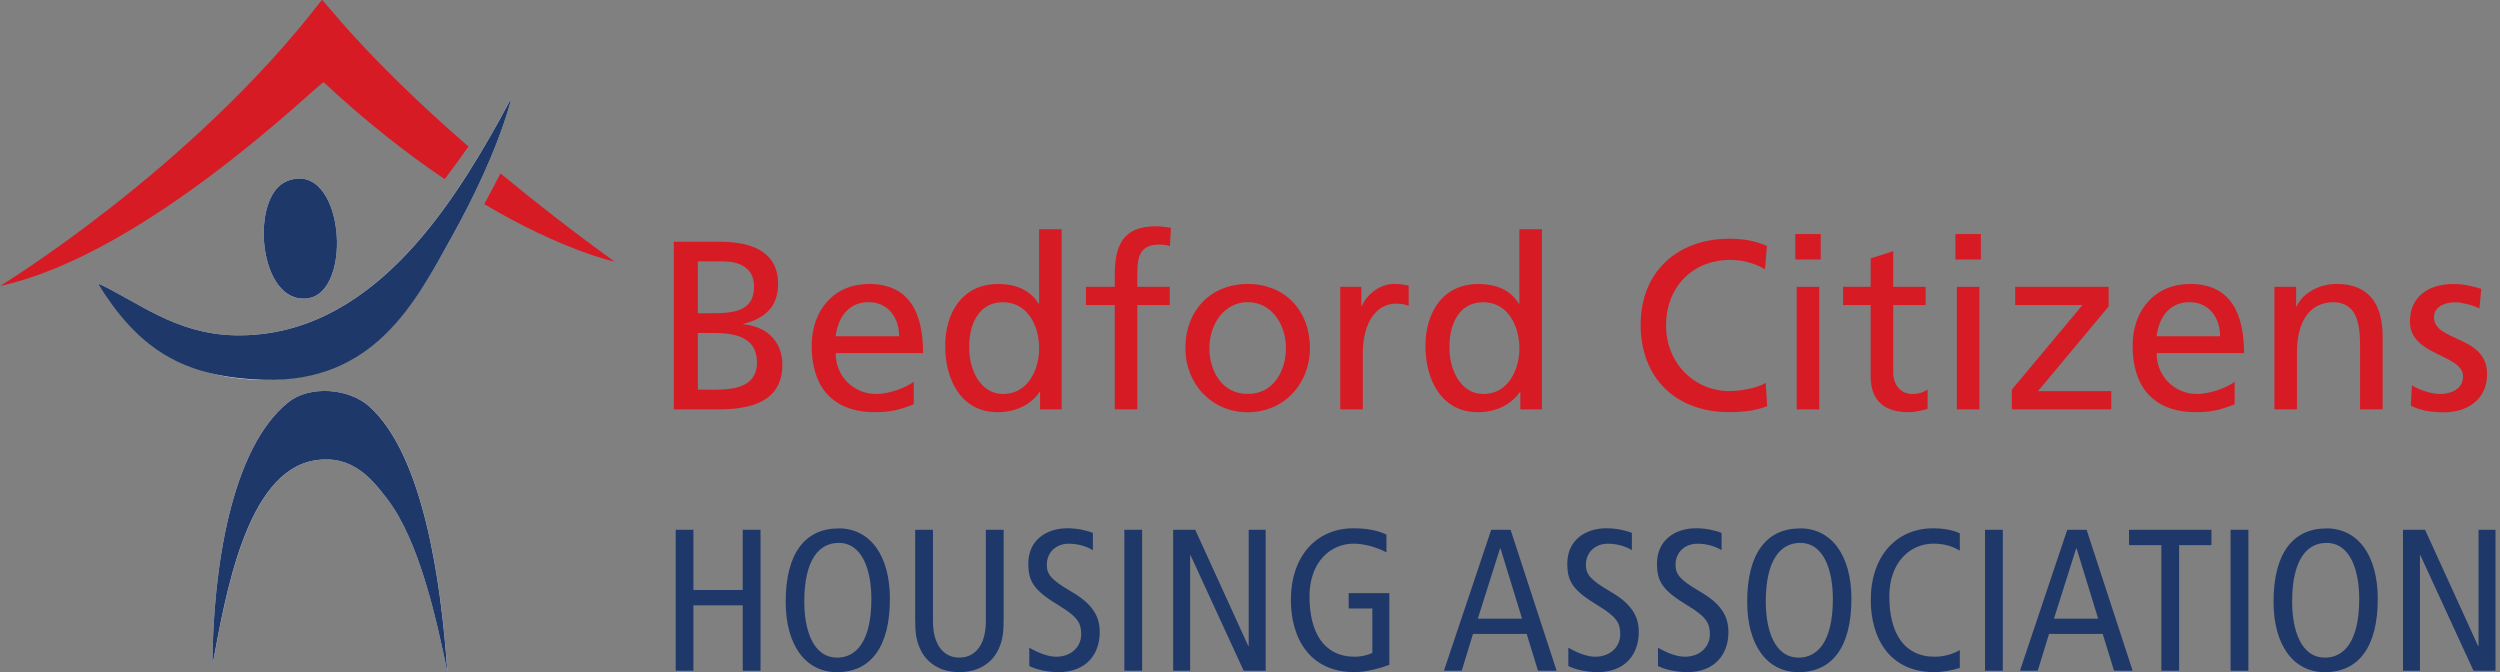 <svg width="461" height="124" viewBox="0 0 461 124" fill="none" xmlns="http://www.w3.org/2000/svg">
<rect x="0" y="0" width="461" height="124" fill="#808080" stroke="none"/>
<g clip-path="url(#clip0_89_45)">
<path d="M136.96 97.69V108.79H127.87V97.69H124.6V123.68H127.87V111.62H136.96V123.68H140.24V97.69H136.96Z" fill="#1F386A"/>
<path d="M154.64 97.43C160.42 97.43 164.1 102.38 164.1 110.43C164.1 119.4 160.49 123.95 154.34 123.95C148.57 123.95 144.88 119 144.88 110.96C144.88 101.98 148.5 97.44 154.64 97.44M154.35 121.27C157.78 121.27 160.68 118.44 160.68 110.43C160.68 105.18 159.04 100.11 154.64 100.11C151.22 100.11 148.31 102.94 148.31 110.95C148.31 116.2 149.95 121.26 154.35 121.26" fill="#1F386A"/>
<path d="M185.07 114.11C185.07 116.68 184.92 118.09 184.03 119.92C182.95 122.08 180.67 123.94 176.91 123.94C173.15 123.94 170.88 122.08 169.8 119.92C168.91 118.09 168.76 116.68 168.76 114.11V97.69H172.04V114.6C172.04 118.66 173.83 121.26 176.91 121.26C179.99 121.26 181.79 118.66 181.79 114.6V97.69H185.07V114.11Z" fill="#1F386A"/>
<path d="M201.52 101.45C200.29 100.7 198.69 100.26 197.09 100.26C194.64 100.26 193.03 101.94 193.03 104.13C193.03 105.81 193.7 106.85 197.42 109.01C201.44 111.32 202.79 113.59 202.79 116.57C202.79 120.71 200.22 123.94 195.23 123.94C193.15 123.94 191.17 123.49 189.8 122.82V119.43C191.29 120.32 193.23 121.1 194.75 121.1C197.69 121.1 199.37 119.13 199.37 117C199.37 114.99 198.85 113.84 195.35 111.71C190.66 108.88 189.62 107.28 189.62 103.93C189.62 99.64 192.9 97.41 196.84 97.41C198.55 97.41 200.38 97.79 201.53 98.27V101.43L201.52 101.45Z" fill="#1F386A"/>
<path d="M210.61 97.69H207.33V123.68H210.61V97.69Z" fill="#1F386A"/>
<path d="M230.26 97.69V119.14H230.19L220.4 97.69H216.33V123.68H219.46V102.39H219.54L229.33 123.68H233.39V97.69H230.26Z" fill="#1F386A"/>
<path d="M256.18 122.6C254.66 123.16 252.04 123.94 249.74 123.94C241.51 123.94 238.04 117.68 238.04 110.64C238.04 102.52 242.77 97.42 249.55 97.42C251.78 97.42 253.87 97.72 255.66 98.57V101.85C253.68 100.84 251.49 100.25 249.59 100.25C245.35 100.25 241.47 103.64 241.47 109.97C241.47 116.67 244.15 121.1 249.82 121.1C250.86 121.1 252.2 120.84 253.06 120.39V112.2H248.7V109.37H256.19V122.59L256.18 122.6Z" fill="#1F386A"/>
<path d="M276.62 101.12H276.69L280.67 114.08H272.51L276.61 101.12H276.62ZM274.98 97.69L266.26 123.68H269.54L271.62 116.9H281.52L283.61 123.68H287.04L278.55 97.69H274.98Z" fill="#1F386A"/>
<path d="M300.93 101.45C299.7 100.7 298.1 100.26 296.5 100.26C294.05 100.26 292.44 101.94 292.44 104.13C292.44 105.81 293.11 106.85 296.83 109.01C300.85 111.32 302.19 113.59 302.19 116.57C302.19 120.71 299.62 123.94 294.63 123.94C292.55 123.94 290.57 123.49 289.2 122.82V119.43C290.69 120.32 292.63 121.1 294.15 121.1C297.09 121.1 298.77 119.13 298.77 117C298.77 114.99 298.25 113.84 294.75 111.71C290.06 108.88 289.01 107.28 289.01 103.93C289.01 99.64 292.29 97.41 296.23 97.41C297.94 97.41 299.77 97.79 300.92 98.27V101.43L300.93 101.45Z" fill="#1F386A"/>
<path d="M317.46 101.45C316.23 100.7 314.63 100.26 313.03 100.26C310.58 100.26 308.97 101.94 308.97 104.13C308.97 105.81 309.64 106.85 313.36 109.01C317.38 111.32 318.72 113.59 318.72 116.57C318.72 120.71 316.15 123.94 311.16 123.94C309.08 123.94 307.1 123.49 305.73 122.82V119.43C307.22 120.32 309.16 121.1 310.68 121.1C313.62 121.1 315.3 119.13 315.3 117C315.3 114.99 314.78 113.84 311.28 111.71C306.59 108.88 305.55 107.28 305.55 103.93C305.55 99.64 308.83 97.41 312.77 97.41C314.48 97.41 316.31 97.79 317.46 98.27V101.43V101.45Z" fill="#1F386A"/>
<path d="M331.94 97.43C337.72 97.43 341.4 102.38 341.4 110.43C341.4 119.4 337.79 123.95 331.64 123.95C325.87 123.95 322.18 119 322.18 110.96C322.18 101.98 325.8 97.44 331.94 97.44M331.65 121.27C335.08 121.27 337.98 118.44 337.98 110.43C337.98 105.18 336.34 100.11 331.94 100.11C328.52 100.11 325.61 102.94 325.61 110.95C325.61 116.2 327.25 121.26 331.65 121.26" fill="#1F386A"/>
<path d="M361.4 123.16C359.84 123.64 358.2 123.94 356.67 123.94C348.44 123.94 344.97 117.68 344.97 110.64C344.97 102.53 349.7 97.42 356.48 97.42C358.34 97.42 360.21 97.75 361.39 98.35V101.55C359.97 100.66 358.34 100.25 356.51 100.25C352.27 100.25 348.39 103.64 348.39 109.97C348.39 116.67 351.07 121.1 356.74 121.1C358.41 121.1 360.05 120.65 361.39 119.87V123.15L361.4 123.16Z" fill="#1F386A"/>
<path d="M369.32 97.69H366.04V123.68H369.32V97.69Z" fill="#1F386A"/>
<path d="M382.84 101.12H382.92L386.9 114.08H378.75L382.85 101.12H382.84ZM381.2 97.69L372.48 123.68H375.76L377.84 116.9H387.74L389.83 123.68H393.26L384.77 97.69H381.2Z" fill="#1F386A"/>
<path d="M392.59 97.69V100.52H398.55V123.68H401.83V100.52H407.79V97.69H392.59Z" fill="#1F386A"/>
<path d="M414.6 97.69H411.32V123.68H414.6V97.69Z" fill="#1F386A"/>
<path d="M429 97.43C434.78 97.43 438.46 102.38 438.46 110.43C438.46 119.4 434.85 123.95 428.7 123.95C422.93 123.95 419.24 119 419.24 110.96C419.24 101.98 422.86 97.44 429 97.44M428.71 121.27C432.14 121.27 435.04 118.44 435.04 110.43C435.04 105.18 433.4 100.11 429 100.11C425.57 100.11 422.67 102.94 422.67 110.95C422.67 116.2 424.31 121.26 428.71 121.26" fill="#1F386A"/>
<path d="M457.04 97.69V119.14H456.97L447.18 97.69H443.11V123.68H446.24V102.39H446.32L456.11 123.68H460.17V97.69H457.04Z" fill="#1F386A"/>
<path d="M48.56 70.03C69.04 70.15 76.67 55.65 83.42 43.46C87.31 36.43 91.25 28.18 93.56 20.7C94.88 16.4 93.95 18.81 92.02 22.26C82.95 38.49 68.02 62.3 43.33 61.83C32.23 61.61 25.24 55.51 17.99 52.22C25.36 62.34 33.14 69.95 48.55 70.04" fill="white"/>
<path d="M56.7 55.02C65.36 53.91 63.36 29.26 52.93 33.39C45.98 36.15 47.63 56.18 56.7 55.02Z" fill="white"/>
<path d="M68.2 75.04C64.31 71.49 57.06 71.11 53.24 74.12C42.57 82.56 39.25 105.15 39.18 122.7C41.62 109.58 45.45 87.06 57.97 84.91C65.02 83.7 68.65 88.41 71.43 92.03C77.3 99.67 80.51 114.18 82.5 123.91C81.35 106.8 77.98 83.95 68.21 75.03" fill="white"/>
<path d="M52.93 33.39C63.37 29.25 65.36 53.91 56.7 55.02C47.62 56.18 45.98 36.14 52.93 33.39Z" fill="#1F386A"/>
<path d="M82.49 123.92C80.5 114.18 77.29 99.68 71.42 92.03C68.64 88.41 65.01 83.71 57.96 84.91C45.43 87.06 41.61 109.57 39.17 122.7C39.25 105.15 42.57 82.56 53.24 74.12C57.06 71.1 64.31 71.49 68.2 75.04C77.97 83.95 81.34 106.81 82.49 123.92Z" fill="#1F386A"/>
<path d="M18 52.22C25.25 55.51 32.24 61.61 43.34 61.83C68.03 62.3 82.96 38.49 92.03 22.26C93.96 18.82 94.89 16.4 93.57 20.7C91.26 28.18 87.33 36.44 83.43 43.46C76.68 55.65 69.04 70.67 48.57 70.03C33.4 69.56 25.4 64.12 18.01 52.21" fill="#1F386A"/>
<path d="M59.34 -2.84705e-06C35.37 31.19 0 52.74 0 52.74C27.11 46.87 59.32 14.82 59.68 15.16C67.65 22.59 75.25 28.49 82 33.03C83.51 31.04 84.97 29.03 86.39 27.02C66.81 10.07 59.57 -0.29 59.34 -2.84705e-06ZM92.29 31.98C91.3 33.9 90.29 35.78 89.29 37.64C103.91 46.29 113.34 48.25 113.34 48.25C105.32 42.46 98.29 36.94 92.29 31.98Z" fill="#D71B25"/>
<path d="M124.26 44.57H132.63C139.05 44.57 143.48 46.65 143.48 52.36C143.48 56.61 141 58.74 137.1 59.72V59.81C141.31 60.17 144.27 62.91 144.27 67.25C144.27 73.89 138.78 75.49 132.49 75.49H124.25V44.58L124.26 44.57ZM128.69 57.77H131.12C135.42 57.77 139.05 57.37 139.05 52.81C139.05 49.13 135.91 48.2 133.34 48.2H128.69V57.77ZM128.69 71.85H132.01C136 71.85 139.59 71.01 139.59 66.85C139.59 62.07 135.38 61.4 131.57 61.4H128.69V71.85Z" fill="#D71B25"/>
<path d="M168.5 74.55C166.91 75.12 165.09 76.01 161.37 76.01C153.35 76.01 149.67 71.14 149.67 63.79C149.67 57.1 153.88 52.36 160.26 52.36C167.79 52.36 170.22 57.86 170.22 65.12H154.1C154.1 69.59 157.6 72.65 161.54 72.65C164.29 72.65 167.48 71.23 168.49 70.39V74.55H168.5ZM165.8 62.01C165.8 58.56 163.76 55.72 160.17 55.72C156.1 55.72 154.42 59.09 154.1 62.01H165.8Z" fill="#D71B25"/>
<path d="M191.79 72.29H191.7C190.59 73.98 188.02 76.01 183.99 76.01C177.17 76.01 174.29 69.94 174.29 63.79C174.29 57.64 177.48 52.37 184.03 52.37C187.97 52.37 190.23 53.92 191.52 56H191.61V42.27H195.77V75.49H191.79V72.3V72.29ZM184.97 72.65C189.66 72.65 191.62 68 191.62 64.24C191.62 60.03 189.45 55.73 184.93 55.73C180.41 55.73 178.64 59.98 178.73 64.1C178.64 67.64 180.5 72.65 184.97 72.65Z" fill="#D71B25"/>
<path d="M205.56 56.26H200.24V52.89H205.56V50.81C205.56 45.32 206.98 41.73 213.13 41.73C214.2 41.73 215.08 41.87 215.92 42L215.74 45.37C215.26 45.19 214.46 45.1 213.75 45.1C210.16 45.1 209.72 47.41 209.72 50.46V52.89H215.7V56.26H209.72V75.48H205.56V56.26Z" fill="#D71B25"/>
<path d="M230.09 52.36C236.96 52.36 241.56 57.32 241.56 64.19C241.56 70.65 236.86 76.02 230.09 76.02C223.32 76.02 218.58 70.66 218.58 64.19C218.58 57.33 223.19 52.36 230.09 52.36ZM230.09 72.64C234.96 72.64 237.13 68.21 237.13 64.18C237.13 59.88 234.52 55.72 230.09 55.72C225.66 55.72 223.01 59.88 223.01 64.18C223.01 68.21 225.18 72.64 230.09 72.64Z" fill="#D71B25"/>
<path d="M247.13 52.89H251.03V56.39H251.12C252.23 54.04 254.62 52.36 257.02 52.36C258.26 52.36 258.88 52.49 259.76 52.67V56.39C259.01 56.08 258.16 55.99 257.46 55.99C253.74 55.99 251.3 59.53 251.3 65.2V75.48H247.14V52.89H247.13Z" fill="#D71B25"/>
<path d="M280.35 72.29H280.26C279.15 73.98 276.58 76.01 272.55 76.01C265.73 76.01 262.85 69.94 262.85 63.79C262.85 57.64 266.04 52.37 272.6 52.37C276.54 52.37 278.8 53.92 280.08 56H280.17V42.27H284.33V75.49H280.35V72.3V72.29ZM273.53 72.65C278.22 72.65 280.18 68 280.18 64.24C280.18 60.03 278.01 55.73 273.49 55.73C268.97 55.73 267.2 59.98 267.29 64.1C267.2 67.64 269.06 72.65 273.53 72.65Z" fill="#D71B25"/>
<path d="M325.47 49.66C323.52 48.51 321.35 47.93 319.09 47.93C311.96 47.93 307.22 53.07 307.22 60.02C307.22 66.97 312.45 72.11 318.87 72.11C321.09 72.11 324.05 71.54 325.6 70.6L325.87 74.89C323.52 75.87 320.64 76 318.83 76C309.04 76 302.53 69.71 302.53 59.87C302.53 50.03 309.44 44.02 318.87 44.02C321.26 44.02 323.61 44.37 325.82 45.35L325.47 49.64V49.66Z" fill="#D71B25"/>
<path d="M335.74 47.85H331.05V43.16H335.74V47.85ZM331.31 52.9H335.47V75.49H331.31V52.9Z" fill="#D71B25"/>
<path d="M355.09 56.26H349.11V68.62C349.11 71.23 350.71 72.65 352.61 72.65C353.89 72.65 354.83 72.25 355.45 71.85V75.39C354.52 75.66 353.23 76.01 351.9 76.01C347.61 76.01 344.95 73.97 344.95 69.45V56.25H339.86V52.88H344.95V47.65L349.11 46.32V52.88H355.09V56.25V56.26Z" fill="#D71B25"/>
<path d="M365.27 47.85H360.58V43.16H365.27V47.85ZM360.84 52.9H365V75.49H360.84V52.9Z" fill="#D71B25"/>
<path d="M370.98 71.85L384 56.26H371.6V52.89H388.83V56.52L375.81 72.12H389.32V75.48H370.98V71.85Z" fill="#D71B25"/>
<path d="M412.08 74.55C410.49 75.12 408.67 76.01 404.95 76.01C396.93 76.01 393.25 71.14 393.25 63.79C393.25 57.1 397.46 52.36 403.84 52.36C411.37 52.36 413.8 57.86 413.8 65.12H397.68C397.68 69.59 401.18 72.65 405.12 72.65C407.86 72.65 411.06 71.23 412.07 70.39V74.55H412.08ZM409.38 62.01C409.38 58.56 407.34 55.72 403.75 55.72C399.68 55.72 398 59.09 397.68 62.01H409.38Z" fill="#D71B25"/>
<path d="M419.38 52.89H423.41V56.48H423.5C424.74 53.91 427.75 52.36 430.9 52.36C436.75 52.36 439.36 55.99 439.36 62.06V75.48H435.2V63.78C435.2 58.51 434.05 55.94 430.42 55.72C425.68 55.72 423.56 59.53 423.56 65.02V75.48H419.4V52.89H419.38Z" fill="#D71B25"/>
<path d="M444.75 71.05C446.39 72.11 448.74 72.65 449.93 72.65C451.84 72.65 454.18 71.85 454.18 69.41C454.18 65.29 444.39 65.65 444.39 59.32C444.39 54.62 447.89 52.37 452.37 52.37C454.32 52.37 455.91 52.77 457.55 53.26L457.2 56.89C456.27 56.32 453.79 55.74 452.81 55.74C450.69 55.74 448.83 56.63 448.83 58.49C448.83 63.1 458.62 61.77 458.62 68.99C458.62 73.82 454.77 76.03 450.74 76.03C448.61 76.03 446.45 75.8 444.54 74.79L444.76 71.07L444.75 71.05Z" fill="#D71B25"/>
</g>
<defs>
<clipPath id="clip0_89_45">
<rect width="460.17" height="123.94" fill="white"/>
</clipPath>
</defs>
</svg>

